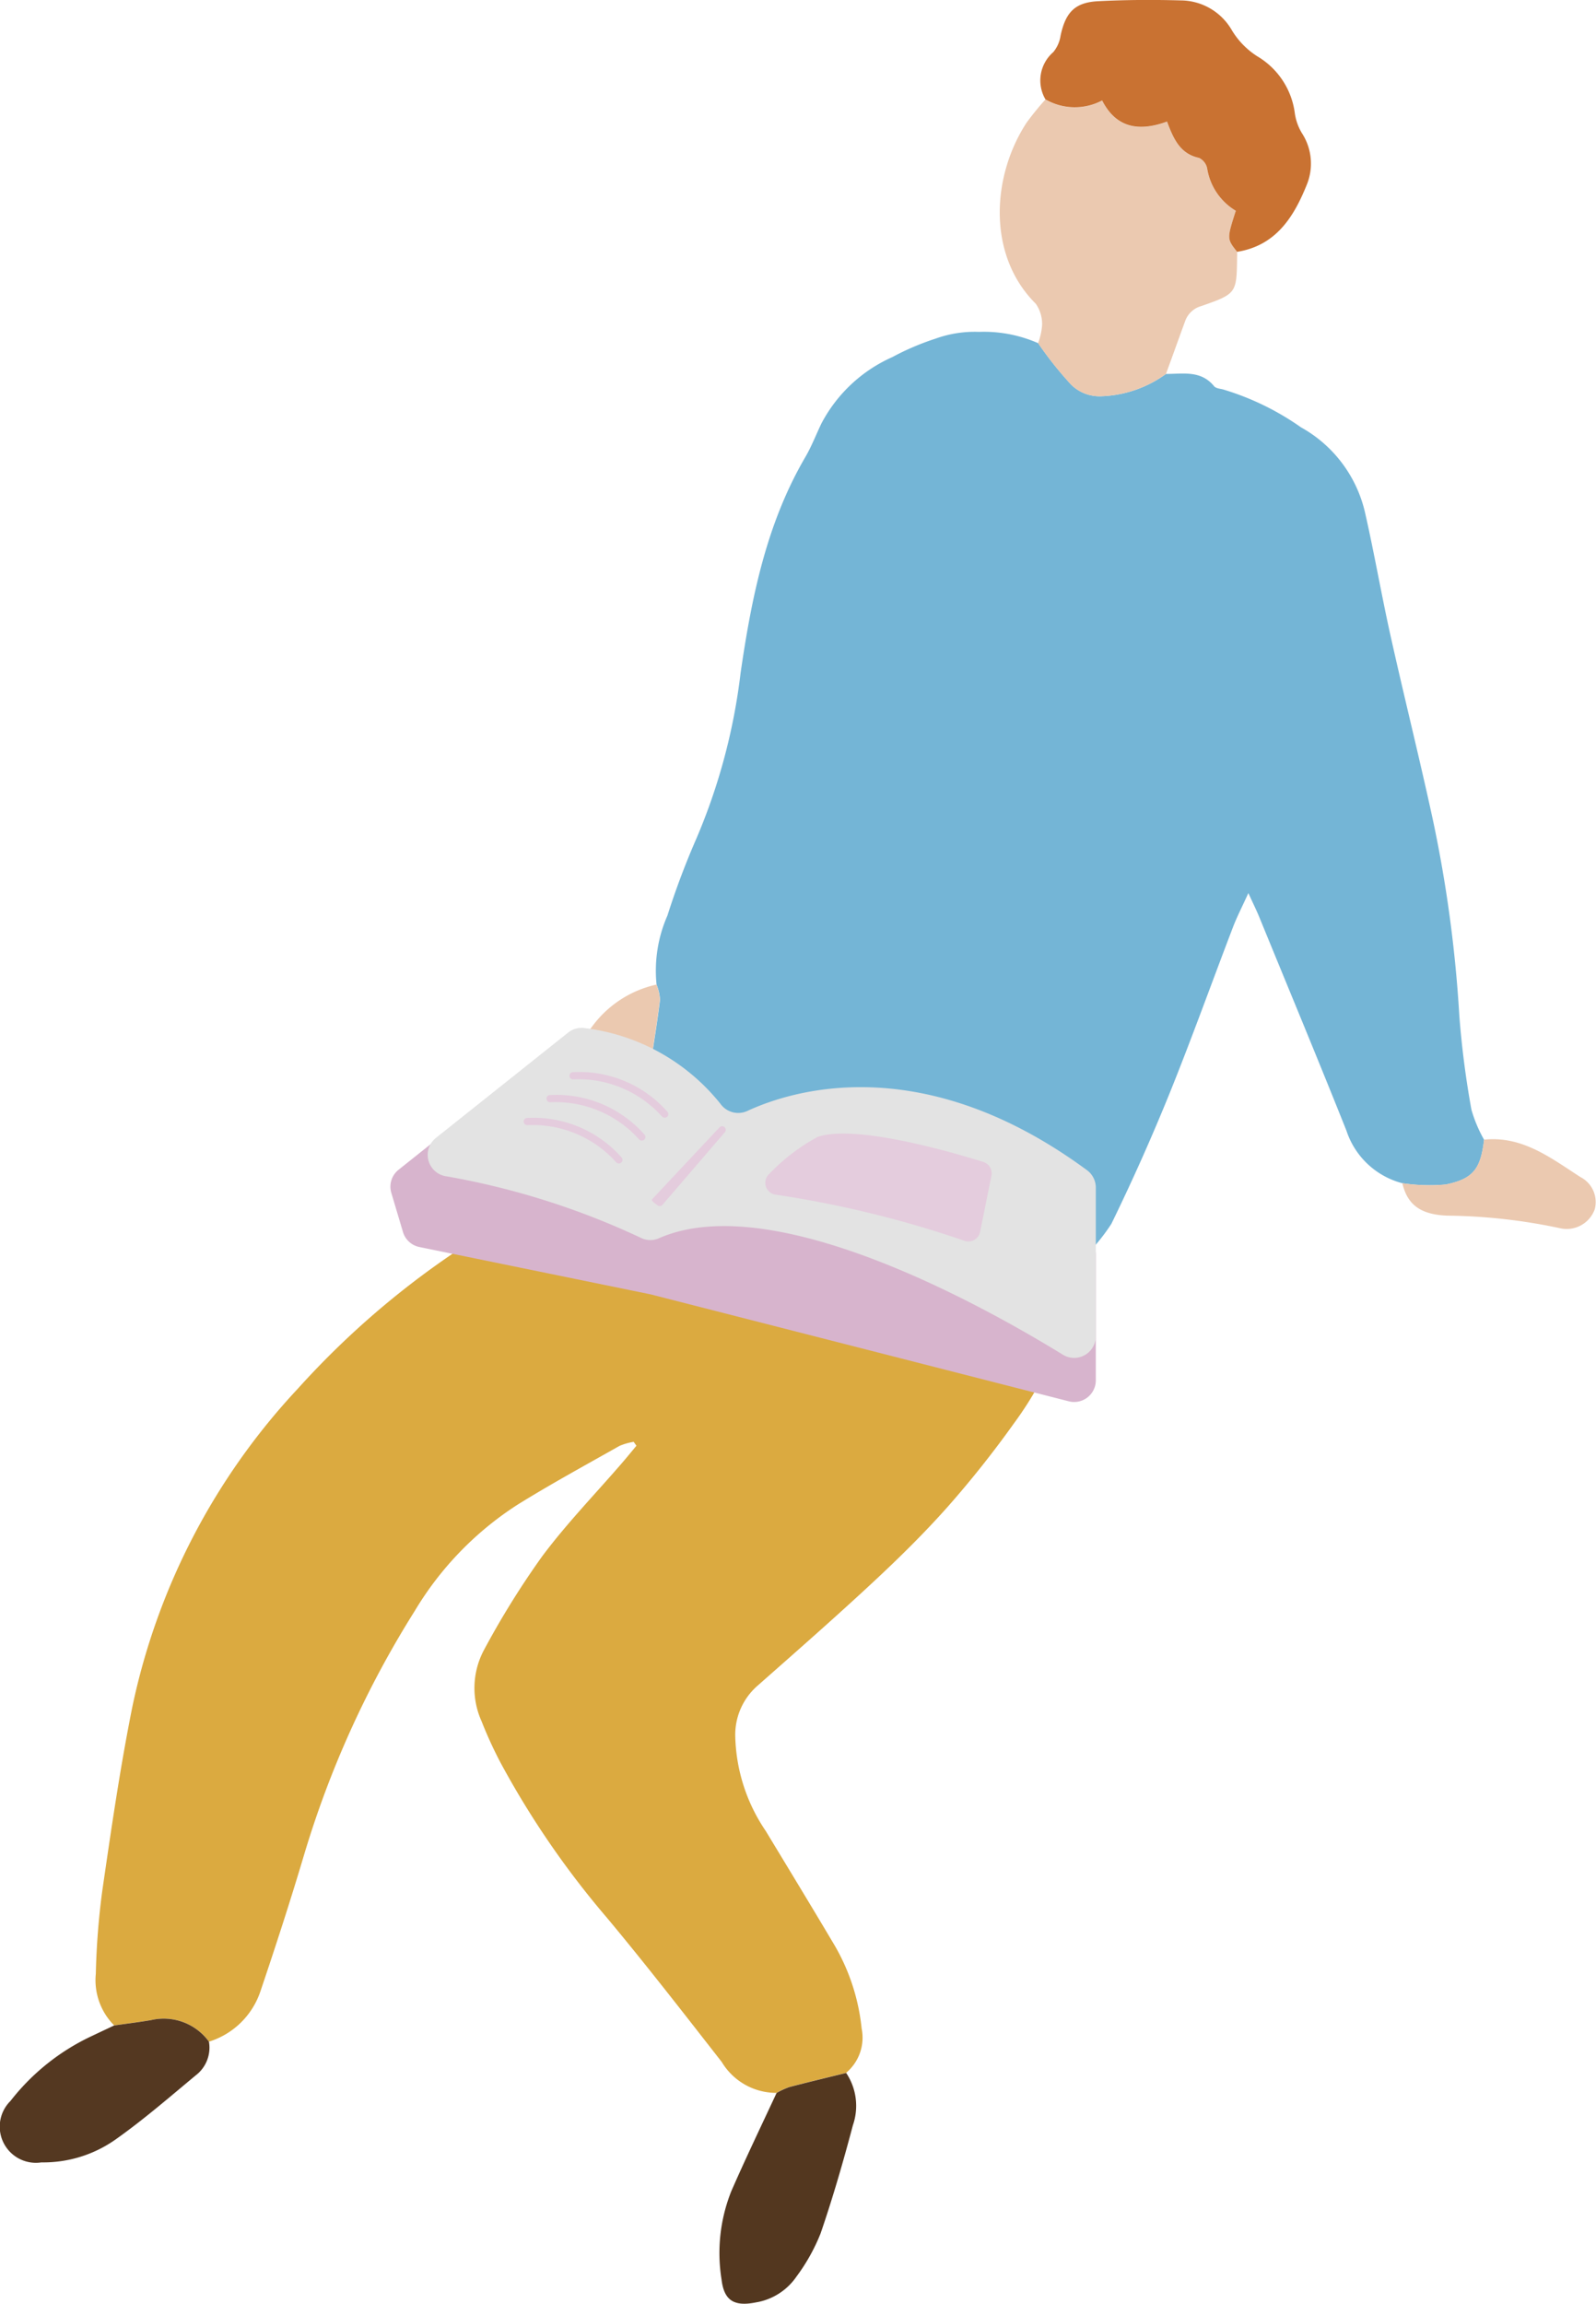 <svg xmlns="http://www.w3.org/2000/svg" width="89.503" height="129.12" viewBox="0 0 89.503 129.12">
  <g id="Group_649" data-name="Group 649" transform="translate(-5043.35 -7685.241)">
    <g id="Group_647" data-name="Group 647">
      <path id="Path_1500" data-name="Path 1500" d="M5108.736,7706.2c.957,0,1.963-.218,2.7.688.094.115.318.138.488.176a15.1,15.1,0,0,1,4.382,2.126,7.346,7.346,0,0,1,3.581,4.721c.531,2.317.932,4.664,1.449,6.984.767,3.44,1.625,6.861,2.37,10.3a73.685,73.685,0,0,1,1.484,11,51.485,51.485,0,0,0,.677,5.241,7.7,7.7,0,0,0,.71,1.685c-.192,1.622-.589,2.191-2.154,2.512a10.254,10.254,0,0,1-2.429-.074,4.493,4.493,0,0,1-3.136-2.946c-1.6-4.013-3.263-8-4.9-12-.15-.364-.327-.717-.6-1.317-.344.757-.635,1.318-.859,1.9-1.183,3.089-2.3,6.205-3.537,9.27q-1.514,3.738-3.286,7.368a11.107,11.107,0,0,1-1.769,2.1,7.882,7.882,0,0,1-4.74-.786c-1.78-.859-3.5-1.853-5.263-2.739a16.615,16.615,0,0,0-3.136-1.349c-2.334-.613-4.71-1.072-7.071-1.581a7.117,7.117,0,0,1-3.645-1.712q-.111-1.421-.222-2.839c.183-1.214.386-2.427.534-3.646a2.6,2.6,0,0,0-.194-.852,7.666,7.666,0,0,1,.609-3.873,44.14,44.14,0,0,1,1.628-4.325,33.7,33.7,0,0,0,2.476-9.281c.613-4.2,1.438-8.335,3.617-12.07.353-.6.609-1.267.912-1.9a8.291,8.291,0,0,1,3.976-3.724,14.731,14.731,0,0,1,2.427-1.036,6.48,6.48,0,0,1,2.44-.379,7.548,7.548,0,0,1,3.317.635,20.336,20.336,0,0,0,1.862,2.336,2.268,2.268,0,0,0,1.643.638A6.554,6.554,0,0,0,5108.736,7706.2Z" fill="#74b5d6"/>
      <path id="Path_1501" data-name="Path 1501" d="M5080.044,7747.763a7.117,7.117,0,0,0,3.645,1.712c2.361.509,4.737.968,7.071,1.581a16.615,16.615,0,0,1,3.136,1.349c1.768.886,3.483,1.88,5.263,2.739a7.882,7.882,0,0,0,4.74.786,19.839,19.839,0,0,1-3.686,9.086,57.592,57.592,0,0,1-3.7,4.659c-1.314,1.48-2.731,2.875-4.181,4.224-2.129,1.982-4.319,3.9-6.5,5.824a3.646,3.646,0,0,0-1.25,2.8,9.835,9.835,0,0,0,1.709,5.339c1.256,2.073,2.516,4.145,3.754,6.229a11.581,11.581,0,0,1,1.625,4.844,2.571,2.571,0,0,1-.871,2.485c-1.063.262-2.129.515-3.188.793a4.258,4.258,0,0,0-.714.33,3.565,3.565,0,0,1-3.071-1.731c-2.12-2.713-4.23-5.437-6.436-8.08a49.571,49.571,0,0,1-5.983-8.72,23.25,23.25,0,0,1-1.046-2.286,4.531,4.531,0,0,1,.116-3.98,47.6,47.6,0,0,1,3.274-5.271c1.369-1.835,2.976-3.493,4.477-5.231.276-.319.542-.647.813-.972l-.155-.219a3.49,3.49,0,0,0-.793.227c-1.922,1.087-3.863,2.142-5.737,3.307a18.168,18.168,0,0,0-5.751,5.951,55.451,55.451,0,0,0-6.215,13.705c-.755,2.534-1.571,5.052-2.419,7.558a4.431,4.431,0,0,1-2.9,2.871,3.133,3.133,0,0,0-3.249-1.209c-.687.114-1.378.2-2.068.3a3.591,3.591,0,0,1-1.03-2.9,42.147,42.147,0,0,1,.357-4.611c.5-3.447,1-6.9,1.684-10.314a37.329,37.329,0,0,1,9.279-17.855,47.877,47.877,0,0,1,8.655-7.552c2.48-1.686,4.885-3.483,7.351-5.191C5077.349,7749.437,5078.71,7748.619,5080.044,7747.763Z" fill="#dbaa40"/>
      <path id="Path_1502" data-name="Path 1502" d="M5108.736,7706.2a6.554,6.554,0,0,1-3.667,1.25,2.268,2.268,0,0,1-1.643-.638,20.336,20.336,0,0,1-1.862-2.336,3.611,3.611,0,0,0,.227-1.023,1.983,1.983,0,0,0-.356-1.189c-2.739-2.717-2.469-7.152-.52-10.139a15.9,15.9,0,0,1,1.063-1.308,3.283,3.283,0,0,0,3.179.061c.807,1.588,2.111,1.742,3.64,1.183.362.975.736,1.81,1.795,2.037a.838.838,0,0,1,.455.583,3.384,3.384,0,0,0,1.606,2.381c-.5,1.569-.5,1.569.073,2.3,0,.088.006.176,0,.263-.026,2.053-.018,2.077-2.018,2.774a1.338,1.338,0,0,0-.9.853C5109.45,7704.228,5109.1,7705.213,5108.736,7706.2Z" fill="#ebc9b0"/>
      <path id="Path_1503" data-name="Path 1503" d="M5112.726,7699.356c-.575-.729-.575-.729-.073-2.3a3.384,3.384,0,0,1-1.606-2.381.838.838,0,0,0-.455-.583c-1.059-.227-1.433-1.062-1.795-2.037-1.529.559-2.833.4-3.64-1.183a3.283,3.283,0,0,1-3.179-.061,2.1,2.1,0,0,1,.442-2.651,1.879,1.879,0,0,0,.406-.916c.28-1.311.8-1.869,2.112-1.936,1.54-.079,3.087-.086,4.628-.044a3.329,3.329,0,0,1,2.856,1.654,4.442,4.442,0,0,0,1.45,1.487,4.353,4.353,0,0,1,2.095,3.213,2.956,2.956,0,0,0,.4,1.095,3.128,3.128,0,0,1,.251,2.92C5115.885,7697.446,5114.877,7699.011,5112.726,7699.356Z" fill="#c97232"/>
      <path id="Path_1504" data-name="Path 1504" d="M5086.9,7802.548a4.258,4.258,0,0,1,.714-.33c1.059-.278,2.125-.531,3.188-.793a3.307,3.307,0,0,1,.38,2.925c-.541,2.041-1.128,4.075-1.814,6.071a10.647,10.647,0,0,1-1.347,2.411,3.442,3.442,0,0,1-2.279,1.455c-1.212.243-1.788-.093-1.928-1.285a9.348,9.348,0,0,1,.544-4.942C5085.167,7806.208,5086.045,7804.384,5086.9,7802.548Z" fill="#53371f"/>
      <path id="Path_1505" data-name="Path 1505" d="M5049.751,7798.765c.69-.1,1.381-.183,2.068-.3a3.133,3.133,0,0,1,3.249,1.209,1.954,1.954,0,0,1-.739,1.885c-1.457,1.209-2.892,2.456-4.434,3.55a7.023,7.023,0,0,1-4.227,1.33,2.026,2.026,0,0,1-1.729-3.445,12.477,12.477,0,0,1,4.623-3.667C5048.956,7799.138,5049.355,7798.954,5049.751,7798.765Z" fill="#543821"/>
      <path id="Path_1506" data-name="Path 1506" d="M5121.992,7751.555a10.254,10.254,0,0,0,2.429.074c1.565-.321,1.962-.89,2.154-2.512,2.16-.226,3.767,1.044,5.412,2.1a1.575,1.575,0,0,1,.794,1.807,1.673,1.673,0,0,1-1.9,1.066,31.733,31.733,0,0,0-6.388-.715C5122.971,7753.31,5122.269,7752.735,5121.992,7751.555Z" fill="#ebc9b0"/>
      <path id="Path_1507" data-name="Path 1507" d="M5080.162,7740.426a2.6,2.6,0,0,1,.194.852c-.148,1.219-.351,2.432-.534,3.646-.389.052-.777.116-1.168.153a3.321,3.321,0,0,1-1.3.052,2.339,2.339,0,0,1-1.324-.912c-.151-.321.165-1.018.475-1.37A6.1,6.1,0,0,1,5080.162,7740.426Z" fill="#ebc9b0"/>
    </g>
    <g id="Group_648" data-name="Group 648">
      <path id="Path_1508" data-name="Path 1508" d="M5065.295,7752.1l.653,2.192a1.213,1.213,0,0,0,.92.842l12.963,2.653,23.457,5.995a1.214,1.214,0,0,0,1.515-1.176v-7.019a1.214,1.214,0,0,0-.914-1.176l-31.766-8.109a1.215,1.215,0,0,0-1.057.227l-5.364,4.274A1.213,1.213,0,0,0,5065.295,7752.1Z" fill="#d7b4cd"/>
      <path id="Path_1509" data-name="Path 1509" d="M5076.109,7742.86a11.524,11.524,0,0,1,7.648,4.254,1.225,1.225,0,0,0,1.49.4c2.471-1.149,9.81-3.5,19.067,3.318a1.212,1.212,0,0,1,.489.976v8.325a1.214,1.214,0,0,1-1.847,1.037c-4.533-2.785-16.3-9.331-22.661-6.524a1.183,1.183,0,0,1-.973-.011,43.062,43.062,0,0,0-10.918-3.46,1.214,1.214,0,0,1-.611-2.154l7.411-5.9A1.2,1.2,0,0,1,5076.109,7742.86Z" fill="#e3e3e3"/>
      <path id="Path_1510" data-name="Path 1510" d="M5080.349,7752.842a.2.2,0,0,1-.132-.049c-.085-.073-.37-.247-.3-.332l3.776-4.026a.2.2,0,0,1,.286-.021.2.2,0,0,1,.021.285l-3.5,4.072A.2.2,0,0,1,5080.349,7752.842Z" fill="#e4ccdd"/>
      <path id="Path_1511" data-name="Path 1511" d="M5098.948,7751.145l-.635,3.144a.67.67,0,0,1-.868.5,59.537,59.537,0,0,0-10.577-2.587.67.67,0,0,1-.391-1.152,10.947,10.947,0,0,1,2.731-2.089c2.134-.717,7.514.851,9.285,1.405A.671.671,0,0,1,5098.948,7751.145Z" fill="#e4ccdd"/>
      <path id="Path_1512" data-name="Path 1512" d="M5078.056,7750.452a.2.2,0,0,1-.146-.062,6.283,6.283,0,0,0-4.963-2.087.2.2,0,0,1-.228-.173.2.2,0,0,1,.172-.228,6.578,6.578,0,0,1,5.31,2.206.2.2,0,0,1-.005.287A.2.2,0,0,1,5078.056,7750.452Z" fill="#e4ccdd"/>
      <path id="Path_1513" data-name="Path 1513" d="M5079.339,7749.168a.2.2,0,0,1-.145-.061,6.293,6.293,0,0,0-4.964-2.088.2.2,0,0,1-.228-.172.2.2,0,0,1,.172-.228,6.572,6.572,0,0,1,5.311,2.206.2.2,0,0,1-.146.343Z" fill="#e4ccdd"/>
      <path id="Path_1514" data-name="Path 1514" d="M5080.623,7747.885a.2.2,0,0,1-.146-.062,6.289,6.289,0,0,0-4.963-2.087.2.2,0,0,1-.056-.4,6.575,6.575,0,0,1,5.31,2.206.2.2,0,0,1-.145.344Z" fill="#e4ccdd"/>
    </g>
  </g>
</svg>
